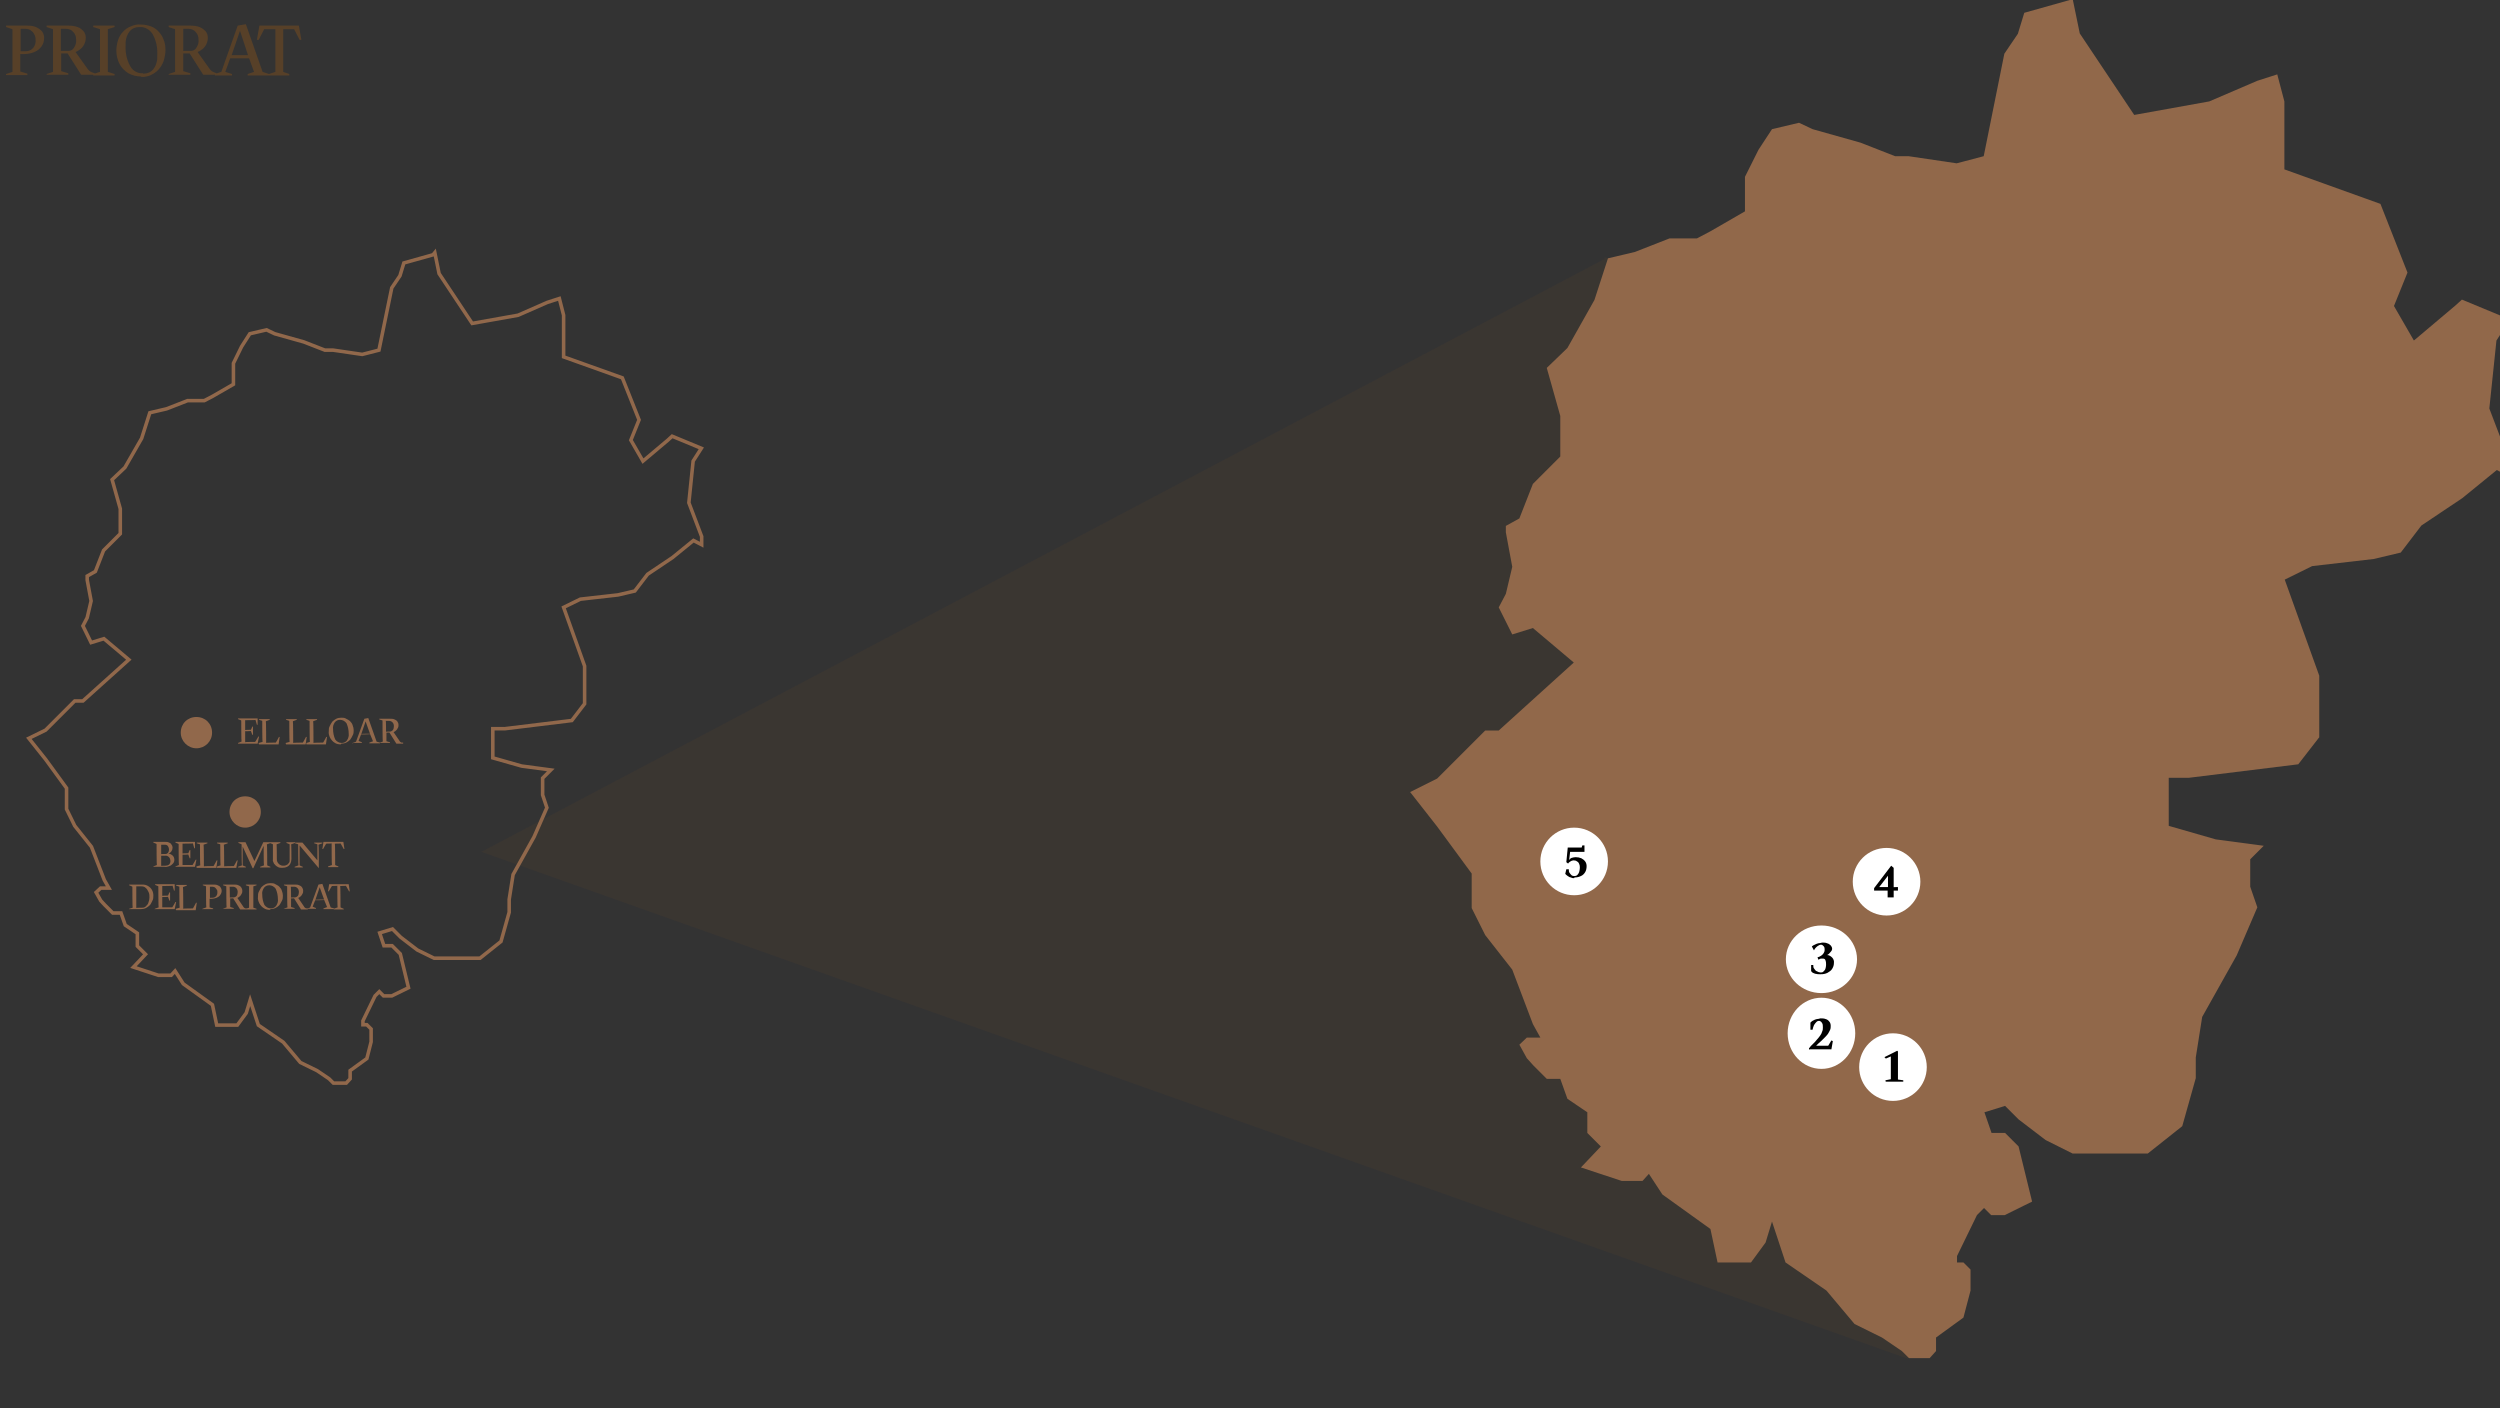 <?xml version="1.0" encoding="UTF-8"?>
<svg id="Capa_1" xmlns="http://www.w3.org/2000/svg" version="1.1" xmlns:xlink="http://www.w3.org/1999/xlink" viewBox="0 0 702.6 395.7">
  <rect x="0" y="0" width="702.6" height="395.7" fill="#333333" stroke="none"/>
  <!-- Generator: Adobe Illustrator 29.0.0, SVG Export Plug-In . SVG Version: 2.1.0 Build 186)  -->
  <defs>
    <style>
      .st0 {
        fill: #91684b;
      }

      .st1 {
        opacity: .2;
      }

      .st2 {
        fill: #fff;
      }

      .st3, .st4 {
        fill: none;
      }

      .st5 {
        fill: #574028;
      }

      .st6 {
        clip-path: url(#clippath);
      }

      .st7 {
        fill: #91684a;
      }

      .st4 {
        stroke: #91684b;
      }
    </style>
    <clipPath id="clippath">
      <rect class="st3" x="130.3" y=".2" width="448" height="395.7"/>
    </clipPath>
  </defs>
  <g id="Group_42">
    <path id="Path_218" class="st5" d="M1.7,21.2v-.4l2.1-.7-.3.4V7.9l.3.4-2.1-.7v-.4h6c.8,0,1.7.1,2.4.4.7.3,1.2.7,1.7,1.2.4.5.6,1.2.6,1.8,0,.9-.2,1.7-.7,2.4-.5.7-1.2,1.3-2,1.6-.9.4-2,.6-3,.6h-1.3l.3-.3v5.5l-.3-.4,2.3.7v.4H1.7ZM5.8,14.7l-.3-.3h1.8c.7,0,1.5-.3,2-.9.5-.6.8-1.4.7-2.3,0-.6-.1-1.1-.4-1.6-.2-.5-.6-.8-1-1.1-.4-.3-1-.4-1.5-.4h-1.6l.3-.3v6.9ZM13.1,21.2v-.4l2.1-.7-.3.4V7.9l.3.4-2.1-.7v-.4h6.2c.8,0,1.7.1,2.5.4.7.2,1.2.7,1.7,1.2.4.5.6,1.1.6,1.8,0,.6-.1,1.2-.4,1.8-.3.6-.6,1-1.1,1.4-.5.4-1,.7-1.6.9v-.4c0,0,3.5,4.9,3.5,4.9.2.3.4.5.6.7.2.2.5.3.7.4l.8.3v.4h-3.8l-4-6.3.5.3h-2.4l.3-.3v5.6l-.3-.4,2.3.7v.4h-6.1ZM17.1,14.6l-.3-.3h2.4c.7,0,1.3-.3,1.6-.9.4-.6.7-1.4.6-2.2,0-.8-.2-1.6-.8-2.2-.5-.6-1.2-.9-2-.9h-1.8l.3-.3v6.8ZM26.2,21.2v-.4l1.9-.6v-12l-1.9-.6v-.4h6v.4l-1.9.6v12l1.9.6v.4h-6ZM39.7,21.5c-1.3,0-2.5-.3-3.6-.9-1-.6-1.9-1.5-2.5-2.6-.6-1.2-.9-2.5-.9-3.8,0-1,.2-2,.5-3,.3-.9.8-1.7,1.4-2.3.6-.7,1.4-1.2,2.2-1.5.9-.4,1.8-.6,2.8-.5,1,0,1.9.2,2.8.5.8.3,1.6.8,2.2,1.5.6.7,1.1,1.4,1.4,2.3.4.9.5,1.9.5,2.9,0,1-.2,2-.5,3-.3.9-.8,1.7-1.4,2.4-.6.7-1.4,1.2-2.2,1.6-.9.4-1.9.6-2.8.5ZM40.2,20.7c1.2,0,2.3-.4,3-1.4.8-1.1,1.1-2.5,1-3.9.1-2-.3-4-1.3-5.8-.8-1.3-2.2-2.1-3.7-2-1.1,0-2.2.4-2.9,1.4-.8,1.1-1.1,2.5-1,3.8-.1,2,.3,4,1.3,5.8.7,1.3,2.1,2.1,3.6,2ZM47.4,21.2v-.4l2.1-.7-.3.4V7.9l.3.4-2.1-.7v-.4h6.2c.8,0,1.7.1,2.5.4.7.3,1.2.7,1.7,1.2.4.5.6,1.1.6,1.8,0,.6-.1,1.2-.4,1.8-.3.6-.6,1-1.1,1.4-.5.4-1,.7-1.6.9v-.4c0,0,3.5,4.9,3.5,4.9.2.3.4.5.6.7.2.2.5.3.7.4l.8.3v.4h-3.8l-4-6.3.5.3h-2.4l.3-.3v5.6l-.3-.4,2.3.7v.4h-6.1ZM51.5,14.6l-.3-.3h2.4c.7,0,1.3-.3,1.6-.9.4-.6.7-1.4.6-2.2,0-.8-.2-1.6-.8-2.2-.5-.6-1.2-.9-2-.9h-1.8l.3-.3v6.8ZM60.4,21.2v-.4l2.1-.7-.4.4,4.7-13.3,2.3-.4,4.8,13.7-.4-.4,2.1.7v.4h-6v-.4l2.1-.7-.2.4-1.6-4.4.4.3h-5.9l.4-.3-1.6,4.4-.2-.4,2.2.7v.4h-4.9ZM64.9,15.8l-.2-.3h5.3l-.2.3-2.5-7.6h.3l-2.6,7.6ZM75.6,21.2v-.4l2.1-.7-.3.4V7.9l.3.3h-3.7l.4-.3-1.7,3.3h-.5l.7-4h11.1l.7,4h-.5l-1.7-3.3.4.3h-3.6l.3-.4v12.7l-.3-.4,2,.7v.4h-5.8Z"/>
    <g id="Group_17" class="st1">
      <g class="st6">
        <g id="Group_16">
          <path id="Path_192" class="st5" d="M450.9,72.8L135.3,239.4l401,142.5-6.2-63.4-7.4-16.3,1.3,39.1,3.9-10.2,15.8,40.8-7.4-8.4-2.5-12.2-5.9-29.6,2.2,41.8h-6.1l-1.3-10-8.7-10.3-2.5-6.2-1.1,2.2h-3.8l-7.4-4.1,3.6-6.3-2.5-4.1v-6.2l-3.6-4.1-1.3-6h-2.5l-2.5-4.1-1.1-2.2-1.3-4.1,1.3-2.2h2.5l-1.3-4.1-3.8-16.3-4.9-10.3-2.5-8.1v-10.3l-6.2-14.1-4.9-10.3,4.9-4.1,1.3-2.2,7.4-12.2h2.5l13.6-20.3-7.3-10.3,11.1-15.1-17.3,8.9,1.3-4.1,1.1-8.1-1.1-10.3v-1.9l2.5-2.2,2.5-10.3,4.9-8.2v-12.2l-2.5-14.4,3.8-6,4.9-14.4,2.5-12.4,4.9-1.9,6.2-4.1h4.9l2.5-2.2,6.2-6v-4.1l-19.8,88.2-19.6-48.8-38.6-11.3Z"/>
        </g>
      </g>
    </g>
    <path id="Path_193" class="st7" d="M582.4-.2l-13.5,3.8-1.8,5.9-3.8,5.6-5.8,28.8-7.6,2-13.5-2h-3.8l-9.7-3.8-13.5-3.8-3.8-1.8-7.6,1.8-3.8,5.8-3.8,7.6v9.7l-9.7,5.6-3.8,2h-7.7l-9.7,3.8-7.6,1.8-3.8,11.7-7.6,13.5-5.8,5.6,3.8,13.5v11.4l-7.7,7.7-3.8,9.7-3.8,2.1v1.8l1.8,9.7-1.8,7.6-2,3.8,3.8,7.6,5.8-1.8,11.5,9.7-21.1,19.1h-3.8l-11.5,11.5-2,2-7.6,3.8,7.6,9.7,9.7,13.2v9.7l3.8,7.6,7.6,9.7,5.8,15.3,2.1,3.8h-3.8l-2.1,2,2.1,3.8,1.8,2,3.8,3.8h3.8l2,5.6,5.6,3.8v5.8l3.8,3.8-5.6,5.9,11.5,3.8h5.8l1.8-2,3.8,5.8,13.5,9.7,2,9.4h9.4l4.1-5.6,1.8-5.9,3.8,11.5,11.5,7.9,7.9,9.4,7.7,3.8,5.6,3.8,2,2h5.8l1.8-2v-3.8l7.7-5.6,2-7.6v-5.9l-2-2h-1.8v-1.8l5.6-11.5,2-2,2,2h3.8l7.7-3.8-3.8-15.5-3.8-3.8h-3.8l-2-5.8,5.8-1.8,3.8,3.8,7.6,5.8,7.6,3.8h21.1l9.7-7.7,3.8-13.5v-5.8l1.8-11.4,9.7-17.3,5.8-13.5-2-5.8v-7.7l3.8-3.8-13.5-1.8-13.2-3.8v-13.5h5.6l30.8-3.8,5.9-7.6v-17.3l-9.7-27,7.7-3.8,17.3-2,7.6-1.8,5.8-7.6,11.5-7.7,9.7-7.9,3.8,2v-3.8l-5.9-15.5,2-19.1,3.8-5.9-13.5-5.6-2,1.8-11.5,9.7-5.6-9.7,3.8-9.4-7.6-19.3-27-9.7v-19.1l-2-7.6-5.6,1.8-13.5,5.8-21.1,3.8-15.3-22.9-2-9.7Z"/>
    <path id="Path_182" class="st4" d="M121.7,71.6l-8.2,2.3-1.1,3.6-2.3,3.4-3.6,17.5-4.7,1.2-8.2-1.2h-2.3l-5.9-2.3-8.2-2.3-2.3-1.1-4.7,1.1-2.3,3.6-2.3,4.7v5.9l-5.9,3.4-2.3,1.2h-4.7l-5.9,2.3-4.7,1.1-2.3,7.2-4.7,8.2-3.6,3.4,2.3,8.2v7l-4.7,4.7-2.3,5.9-2.3,1.3v1.1l1.1,5.9-1.1,4.7-1.2,2.3,2.3,4.7,3.6-1.1,7,5.9-12.9,11.6h-2.3l-7,7-1.2,1.2-4.7,2.3,4.7,5.9,5.9,8.1v5.9l2.3,4.7,4.7,5.9,3.6,9.3,1.3,2.3h-2.3l-1.3,1.2,1.3,2.3,1.1,1.2,2.3,2.3h2.3l1.2,3.4,3.4,2.3v3.6l2.3,2.3-3.4,3.6,7,2.3h3.6l1.1-1.2,2.3,3.6,8.2,5.9,1.2,5.7h5.8l2.5-3.4,1.1-3.6,2.3,7,7,4.8,4.8,5.7,4.7,2.3,3.4,2.3,1.2,1.2h3.6l1.1-1.2v-2.3l4.7-3.4,1.2-4.7v-3.6l-1.2-1.2h-1.1v-1.1l3.4-7,1.2-1.2,1.2,1.2h2.3l4.7-2.3-2.3-9.5-2.3-2.3h-2.3l-1.2-3.6,3.6-1.1,2.3,2.3,4.7,3.6,4.7,2.3h12.9l5.9-4.7,2.3-8.2v-3.6l1.1-7,5.9-10.6,3.6-8.2-1.2-3.6v-4.7l2.3-2.3-8.2-1.1-8.1-2.3v-8.2h3.4l18.8-2.3,3.6-4.7v-10.6l-5.9-16.5,4.7-2.3,10.6-1.2,4.7-1.1,3.6-4.7,7-4.7,5.9-4.8,2.3,1.2v-2.3l-3.6-9.5,1.2-11.7,2.3-3.6-8.2-3.4-1.2,1.1-7,5.9-3.4-5.9,2.3-5.7-4.7-11.8-16.5-5.9v-11.7l-1.2-4.7-3.4,1.1-8.2,3.6-12.9,2.3-9.3-14-1.2-5.9Z"/>
    <path id="Path_216" class="st0" d="M43.1,243.7v-.2l1-.4v.2c-.1,0-.1-6.3-.1-6.3v.2c.1,0-.9-.4-.9-.4v-.2h3.3c.4,0,.8,0,1.1.2.3.1.6.3.7.6.2.2.3.5.3.8,0,.4-.1.7-.3,1-.2.3-.5.6-.9.7h0c.3,0,.6.1.9.3.2.1.4.3.6.6.1.2.2.5.2.8,0,.4-.1.8-.4,1.1-.3.3-.6.6-1,.7-.5.2-1,.3-1.5.2h-3ZM45.2,243.4h-.1c0-.1,1.4-.1,1.4-.1.4,0,.7-.1,1-.3.2-.2.4-.6.4-.9,0-.4-.1-.9-.4-1.2-.3-.3-.7-.5-1.2-.4h-1.1.1c0-.1,0,3,0,3ZM45.2,240.1h-.1c0-.1,1.4-.1,1.4-.1.3,0,.5-.1.7-.3.2-.3.3-.6.3-.9,0-.4-.1-.7-.3-1-.2-.3-.5-.4-.9-.4h-1.1.1c0-.1,0,2.8,0,2.8ZM49.3,243.7v-.2l1-.4v.2c-.1,0-.1-6.3-.1-6.3v.2c.1,0-.9-.4-.9-.4v-.2h5.5v1.8h-.2l-.4-1.4h.2c0,.1-3.2.1-3.2.1h.1c0-.1,0,2.8,0,2.8h-.1c0-.1,1.9-.1,1.9-.1h-.2c0,.1.4-.9.4-.9h.2v2.3h-.2l-.4-1.1h.2c0,.1-1.9.1-1.9.1h.1c0-.1,0,3.1,0,3.1v-.2c-.1,0,3,0,3,0h-.2c0,.1.9-1.5.9-1.5h.2c0,0-.4,2-.4,2h-5.5ZM55.2,243.7v-.2l1.1-.3v.2c-.1,0-.1-6.3-.1-6.3v.2c.1,0-.9-.3-.9-.3v-.2h3v.2l-1.1.4v-.2c.1,0,.1,6.3.1,6.3h-.1c0-.1,3-.1,3-.1h-.2c0,.1.9-1.6.9-1.6h.2c0,0-.3,2.1-.3,2.1h-5.5ZM61,243.7v-.2l1-.3v.2c-.1,0-.1-6.3-.1-6.3v.2c.1,0-.9-.3-.9-.3v-.2h3v.2l-1.1.4v-.2c.1,0,.1,6.3.1,6.3h-.1c0-.1,3-.1,3-.1h-.2c0,.1.9-1.6.9-1.6h.2c0,0-.4,2.1-.4,2.1h-5.5ZM71,244l-2.8-6.1h0s0,5.5,0,5.5v-.2c-.1,0,.9.4.9.4v.2h-2.2v-.2l1.1-.4v.2c-.1,0-.1-6.3-.1-6.3v.2c.1,0-.9-.4-.9-.4v-.2h2l2.6,5.5h-.2l2.6-5.5h2.1v.2l-1.1.4v-.2c.1,0,.1,6.3.1,6.3v-.2c-.1,0,.9.4.9.4v.2h-2.9v-.2l1.1-.4v.2c-.1,0-.1-5.7-.1-5.7h0s-2.9,6.3-2.9,6.3ZM79.4,243.9c-.5,0-1,0-1.4-.3-.4-.2-.7-.5-1-.9-.2-.4-.4-.8-.3-1.2v-4.4.2c.1,0-.9-.4-.9-.4v-.2h3v.2l-1.1.4v-.2c.1,0,.1,4.2.1,4.2,0,.4,0,.7.2,1,.1.3.4.5.6.7.3.2.6.3.9.3.3,0,.7,0,1-.2.3-.1.5-.3.7-.6.2-.2.2-.5.2-.8v-4.6.2c.1,0-.9-.4-.9-.4v-.2h2.4v.2l-1.1.4v-.2c.1,0,.1,4.3.1,4.3,0,.4-.1.9-.3,1.3-.2.4-.5.7-.9.9-.4.2-.9.3-1.4.3ZM89.6,244l-5.4-6.4h0s0,5.8,0,5.8v-.2c-.1,0,.9.4.9.4v.2h-2.3v-.2l1.1-.4v.2c-.1,0-.1-6.3-.1-6.3v.2c.1,0-.9-.3-.9-.3v-.2h2.1l4.2,5h0c0,0,0-4.7,0-4.7v.2c.1,0-.9-.3-.9-.3v-.2h2.3v.2l-1.1.4v-.2c.1,0,.1,6.6.1,6.6v.2ZM92.2,243.7v-.2l1.1-.4v.2c-.1,0-.1-6.3-.1-6.3h.1c0,.1-1.8.1-1.8.1h.2c0-.1-.9,1.5-.9,1.5h-.2l.3-2h5.6l.3,2h-.2l-.9-1.6h.2c0,.1-1.8.1-1.8.1v-.2c.1,0,.1,6.4.1,6.4v-.2c-.1,0,.9.4.9.4v.2h-2.9Z"/>
    <path id="Path_217" class="st0" d="M36.3,255.6v-.2l1-.3v.2c-.1,0-.1-6.3-.1-6.3v.2c.1,0-.9-.4-.9-.4v-.2h3.7c.6,0,1.1.1,1.6.4.5.3.9.7,1.1,1.1.3.5.4,1.1.4,1.6,0,.5,0,1-.3,1.5-.2.4-.4.9-.7,1.2-.3.3-.7.6-1.1.8-.4.2-.9.3-1.4.3h-3.4ZM38.3,255.2h-.1c0-.1,1.8-.1,1.8-.1.4,0,.7-.1,1-.4.3-.3.6-.6.7-1,.2-.5.3-1,.3-1.5,0-.5,0-1.1-.3-1.6-.2-.4-.4-.8-.8-1.1-.3-.3-.7-.4-1.2-.4h-1.5.1c0-.1,0,6.1,0,6.1ZM43.5,255.6v-.2l1.1-.4v.2c-.1,0-.1-6.3-.1-6.3v.2c.1,0-.9-.4-.9-.4v-.2h5.5v1.8h-.2l-.4-1.4h.2c0,.1-3.2.1-3.2.1h.1c0-.1,0,2.8,0,2.8h-.1c0-.1,1.9-.1,1.9-.1h-.2c0,.1.4-.9.4-.9h.2v2.3h-.2l-.4-1.1h.2c0,.1-1.9.1-1.9.1h.1c0-.1,0,3.1,0,3.1v-.2c-.1,0,3,0,3,0h-.2c0,.1.9-1.5.9-1.5h.2c0,0-.4,2-.4,2h-5.5ZM49.4,255.6v-.2l1.1-.3v.2c-.1,0-.1-6.3-.1-6.3v.2c.1,0-.9-.3-.9-.3v-.2h3v.2l-1.1.4v-.2c.1,0,.1,6.3.1,6.3h-.1c0-.1,3-.1,3-.1h-.2c0,.1.9-1.6.9-1.6h.2c0,0-.3,2.1-.3,2.1h-5.5ZM56.9,255.6v-.2l1.1-.4v.2c-.1,0-.1-6.3-.1-6.3v.2c.1,0-.9-.3-.9-.3v-.2h3c.4,0,.8,0,1.2.2.3.1.6.3.8.6.2.3.3.6.3.9,0,.4-.1.8-.4,1.2-.2.4-.6.6-1,.8-.5.2-1,.3-1.5.3h-.6.1c0-.1,0,2.6,0,2.6v-.2c-.1,0,1,.3,1,.3v.2h-3.1ZM58.9,252.4h-.1c0-.1.9-.1.9-.1.4,0,.7-.1,1-.4.3-.3.4-.7.4-1.1,0-.3,0-.6-.2-.8-.1-.2-.3-.4-.5-.6-.2-.1-.5-.2-.7-.2h-.8.1c0-.1,0,3.3,0,3.3ZM62.6,255.6v-.2l1.1-.4v.2c-.1,0-.1-6.3-.1-6.3v.2c.1,0-.9-.3-.9-.3v-.2h3.1c.4,0,.8,0,1.2.2.3.1.6.3.8.6.2.3.3.6.3.9,0,.3,0,.6-.2.9-.1.3-.3.5-.5.7-.2.2-.5.4-.8.5v-.2s1.7,2.5,1.7,2.5c0,.1.2.3.3.4.1,0,.2.2.4.2h.4v.3h-1.9l-2-3.2h.2c0,.1-1.2.1-1.2.1l.2-.2v2.8-.2c-.1,0,1,.3,1,.3v.2h-3.1ZM64.6,252.3h-.1c0-.1,1.2-.1,1.2-.1.3,0,.6-.2.8-.4.2-.3.3-.7.3-1.1,0-.4-.1-.8-.4-1.1-.3-.3-.6-.4-1-.4h-.9v-.2c.1,0,.1,3.4.1,3.4ZM69.1,255.6v-.2l.9-.3v-6l-.9-.3v-.2h3v.2l-.9.3v6l.9.3v.2h-3ZM75.9,255.7c-.6,0-1.3-.1-1.8-.5-.5-.3-.9-.8-1.2-1.3-.3-.6-.5-1.2-.4-1.9,0-.5,0-1,.3-1.5.2-.4.4-.8.7-1.2.3-.3.7-.6,1.1-.8.4-.2.9-.3,1.4-.3.5,0,1,0,1.4.3.4.2.8.4,1.1.7.3.3.6.7.7,1.1.2.5.3,1,.3,1.4,0,.5,0,1-.3,1.5-.2.4-.4.8-.7,1.2-.3.3-.7.6-1.1.8-.4.2-.9.3-1.4.3ZM76.1,255.3c.6,0,1.1-.2,1.5-.7.4-.6.6-1.3.5-1.9,0-1-.2-2-.6-2.9-.4-.6-1.1-1-1.8-1-.6,0-1.1.2-1.5.7-.4.6-.6,1.2-.5,1.9,0,1,.2,2,.6,2.9.4.6,1.1,1,1.8,1ZM79.7,255.6v-.2l1.1-.4v.2c-.1,0-.1-6.3-.1-6.3v.2c.1,0-.9-.3-.9-.3v-.2h3.1c.4,0,.8,0,1.2.2.3.1.6.3.8.6.2.3.3.6.3.9,0,.3,0,.6-.2.9-.1.3-.3.5-.5.7-.2.2-.5.4-.8.5v-.2s1.7,2.5,1.7,2.5c0,.1.2.3.3.4.1,0,.2.2.4.2h.4v.3h-1.9l-2-3.2h.2c0,.1-1.2.1-1.2.1l.2-.2v2.8-.2c-.1,0,1,.3,1,.3v.2h-3.1ZM81.8,252.3h-.1c0-.1,1.2-.1,1.2-.1.3,0,.6-.2.8-.4.2-.3.3-.7.3-1.1,0-.4-.1-.8-.4-1.1-.3-.3-.6-.4-1-.4h-.9v-.2c.1,0,.1,3.4.1,3.4ZM86.2,255.6v-.2l1.1-.4-.2.2,2.4-6.6,1.1-.2,2.4,6.8-.2-.2,1.1.3v.2h-3v-.2l1.1-.4v.2c0,0-.9-2.2-.9-2.2h.2c0,.1-2.9.1-2.9.1h.2c0-.1-.8,2-.8,2v-.2c0,0,1,.4,1,.4v.2h-2.4ZM88.5,252.9h0c0-.1,2.6-.1,2.6-.1h0c0,.1-1.3-3.6-1.3-3.6h.1l-1.3,3.8ZM93.8,255.6v-.2l1.1-.4v.2c-.1,0-.1-6.3-.1-6.3h.1c0,.1-1.8.1-1.8.1h.2c0-.1-.9,1.5-.9,1.5h-.2l.3-2h5.5l.3,2h-.2l-.9-1.6h.2c0,.1-1.8.1-1.8.1v-.2c.1,0,.1,6.4.1,6.4v-.2c-.1,0,.9.4.9.4v.2h-2.9Z"/>
    <path id="Path_215" class="st0" d="M66.9,209v-.2l1-.4v.2c-.1,0-.1-6.3-.1-6.3v.2c.1,0-.9-.4-.9-.4v-.2h5.5v1.8h-.2l-.4-1.4h.2c0,.1-3.2.1-3.2.1h.1c0-.1,0,2.8,0,2.8h-.1c0-.1,1.9-.1,1.9-.1h-.2c0,.1.4-.9.4-.9h.2v2.3h-.2l-.4-1.1h.2c0,.1-1.9.1-1.9.1h.1c0-.1,0,3.1,0,3.1h-.1c0-.1,3.1-.1,3.1-.1h-.2c0,.1.9-1.5.9-1.5h.2c0,0-.4,2-.4,2h-5.5ZM72.7,209v-.2l1.1-.3v.2c-.1,0-.1-6.3-.1-6.3v.2c.1,0-.9-.3-.9-.3v-.2h3v.2l-1.1.4v-.2c.1,0,.1,6.3.1,6.3h-.1c0-.1,3-.1,3-.1h-.2c0,.1.9-1.6.9-1.6h.2c0,0-.3,2.1-.3,2.1h-5.5ZM80.3,209v-.2l1.1-.3v.2c-.1,0-.1-6.3-.1-6.3v.2c.1,0-.9-.3-.9-.3v-.2h3v.2l-1.1.4v-.2c.1,0,.1,6.3.1,6.3h-.1c0-.1,3-.1,3-.1h-.2c0,.1.9-1.6.9-1.6h.2c0,0-.3,2.1-.3,2.1h-5.5ZM86.1,209v-.2l1-.3v.2c-.1,0-.1-6.3-.1-6.3v.2c.1,0-.9-.3-.9-.3v-.2h3v.2l-1.1.4v-.2c.1,0,.1,6.3.1,6.3h-.1c0-.1,3-.1,3-.1h-.2c0,.1.9-1.6.9-1.6h.2c0,0-.3,2.1-.3,2.1h-5.5ZM95.8,209.2c-.6,0-1.3-.1-1.8-.5-.5-.3-.9-.8-1.2-1.3-.3-.6-.5-1.2-.4-1.9,0-.5,0-1,.3-1.5.2-.4.4-.8.7-1.2.3-.3.7-.6,1.1-.8.4-.2.9-.3,1.4-.3.5,0,1,0,1.4.3.4.2.8.4,1.1.7.3.3.6.7.7,1.1.2.5.3,1,.3,1.4,0,.5,0,1-.3,1.5-.2.4-.4.8-.7,1.2-.3.3-.7.6-1.1.8-.4.2-.9.3-1.4.3ZM96,208.8c.6,0,1.1-.2,1.5-.7.4-.6.6-1.3.5-1.9,0-1-.2-2-.6-2.9-.4-.6-1.1-1-1.8-1-.6,0-1.1.2-1.5.7-.4.6-.6,1.2-.5,1.9,0,1,.2,2,.6,2.9.4.6,1.1,1,1.8,1ZM99.1,209v-.2l1.1-.4-.2.2,2.4-6.6,1.1-.2,2.4,6.8-.2-.2,1.1.3v.2h-3v-.2l1.1-.4v.2c0,0-.9-2.2-.9-2.2h.2c0,.1-2.9.1-2.9.1h.2c0-.1-.8,2-.8,2v-.2c0,0,1,.4,1,.4v.2h-2.4ZM101.4,206.3h0c0-.1,2.6-.1,2.6-.1h0c0,.1-1.3-3.6-1.3-3.6h.1l-1.3,3.8ZM106.5,209v-.2l1.1-.4v.2c-.1,0-.1-6.3-.1-6.3v.2c.1,0-.9-.3-.9-.3v-.2h3.1c.4,0,.8,0,1.2.2.3.1.6.3.8.6.2.3.3.6.3.9,0,.3,0,.6-.2.9-.1.3-.3.5-.5.7-.2.2-.5.4-.8.5v-.2s1.7,2.5,1.7,2.5c0,.1.2.3.3.4.1,0,.2.2.4.2h.4v.3h-1.9l-2-3.2h.2c0,.1-1.2.1-1.2.1l.2-.2v2.8-.2c-.1,0,1,.3,1,.3v.2h-3.1ZM108.5,205.7h-.1c0-.1,1.2-.1,1.2-.1.3,0,.6-.2.8-.4.2-.3.3-.7.3-1.1,0-.4-.1-.8-.4-1.1-.3-.3-.6-.4-1-.4h-.9v-.2c.1,0,.1,3.4.1,3.4Z"/>
    <path id="Path_190" class="st0" d="M68.9,232.6c2.4,0,4.4-1.9,4.4-4.4s-1.9-4.4-4.4-4.4-4.4,1.9-4.4,4.4c0,2.4,2,4.4,4.4,4.4"/>
    <path id="Path_191" class="st0" d="M55.2,210.3c2.4,0,4.4-1.9,4.4-4.4s-1.9-4.4-4.4-4.4-4.4,1.9-4.4,4.4h0c0,2.4,2,4.4,4.4,4.4"/>
    <g id="Group_37">
      <circle id="Ellipse_2" class="st2" cx="532" cy="299.9" r="9.5"/>
      <path id="Path_210" d="M529.9,303.9v-.3l1.5-.3h0c0,0,0-6.2,0-6.2v-.2c0,0-1.4.6-1.4.6l-.4-.4,3.6-1.8.2.2v7.9h0c0,0,1.5.2,1.5.2v.4h-4.8Z"/>
    </g>
    <g id="Group_38">
      <ellipse id="Ellipse_2-2" class="st2" cx="511.9" cy="290.4" rx="9.5" ry="10"/>
      <path id="Path_211" d="M508.4,295v-.4c.1-.1.3-.3.5-.6l.8-.8c.3-.3.6-.6.9-1,.3-.3.6-.7.9-1.1.3-.4.5-.8.6-1.2.2-.4.2-.8.2-1.2,0-.5,0-.9-.3-1.3-.2-.3-.5-.5-.8-.5-.3,0-.5.1-.7.3-.3.3-.5.6-.7.9-.2.4-.3.9-.4,1.3h-.6v-2c.2-.2.5-.5.8-.6.3-.2.6-.3,1-.4.3,0,.7-.1,1-.2.5,0,1,0,1.5.2.4.1.8.4,1,.7.3.3.4.8.4,1.2,0,.4,0,.8-.2,1.2-.2.4-.4.8-.6,1.1-.3.4-.6.7-.9,1-.3.3-.6.6-.9.9s-.6.5-.9.8c-.2.2-.4.4-.6.6h0s3.4,0,3.4,0h0c0,0,.9-1.5.9-1.5l.4.2-.4,2.3h-6.1Z"/>
    </g>
    <g id="Group_39">
      <circle id="Ellipse_2-3" class="st2" cx="530.2" cy="247.8" r="9.5"/>
      <path id="Path_214" d="M530.5,252.2v-2.1l.3.2h-4.1v-.7l4.8-6.3.7.6v5.5h-.3c0-.1,1.5-.1,1.5-.1v1h-1.2,0c0,0,0,1.9,0,1.9h-1.6ZM527.8,249.5v-.2s3.5,0,3.5,0l-.7.5v-4.2h.4s-3.1,4-3.1,4Z"/>
    </g>
    <g id="Group_40">
      <circle id="Ellipse_2-4" class="st2" cx="442.4" cy="242.1" r="9.5"/>
      <path id="Path_213" d="M442.4,246.8c-.3,0-.6,0-.9-.2-.3,0-.6-.2-.9-.4-.3-.2-.5-.4-.7-.6l.3-1.3h.7c0,.4,0,.7.2,1,.2.3.4.5.6.7.3.2.6.2.9.2.2,0,.5-.1.7-.3.2-.2.4-.5.5-.8.1-.4.2-.8.2-1.2,0-.4,0-.7-.2-1.1-.1-.3-.3-.6-.6-.7-.2-.2-.5-.3-.9-.3-.2,0-.3,0-.5.1-.2,0-.4.2-.6.3-.2.1-.4.3-.5.5l-.5-.4.4-4.1h3.9,0c0,0,.2-.6.2-.6h.6v1.8h-4.2l.2-.3-.3,2.6h0c.2-.3.4-.5.7-.6.4-.1.7-.2,1.1-.2.6,0,1.1.1,1.6.3.4.2.8.5,1.1.9.3.4.4.9.4,1.3,0,.6-.1,1.2-.4,1.7-.3.5-.7.9-1.2,1.1-.6.3-1.2.4-1.8.4Z"/>
    </g>
    <g id="Group_41">
      <ellipse id="Ellipse_2-5" class="st2" cx="511.9" cy="269.6" rx="10" ry="9.5"/>
      <path id="Path_212" d="M511.4,273.8c-.3,0-.7,0-1-.1-.3,0-.6-.2-.9-.3-.2-.1-.4-.3-.5-.5v-1.7h.6c0,.4,0,.8.3,1.1.2.3.4.6.8.7.3.2.7.3,1,.3.3,0,.5,0,.8-.3.2-.2.4-.4.5-.7.1-.3.2-.7.2-1.1,0-.5,0-.9-.2-1.4-.1-.3-.4-.4-.7-.4-.1,0-.3,0-.4,0-.2,0-.3,0-.4.1l-.5.2-.2-.7c.3,0,.7-.2,1-.4.3-.2.5-.4.7-.7.2-.3.3-.6.3-.9,0-.4,0-.8-.3-1.1-.2-.2-.4-.4-.7-.4-.4,0-.7.2-1,.4-.4.3-.8.7-1,1.2l-.6-1.1c.2-.2.5-.4.8-.5.3-.2.7-.3,1-.4.3,0,.7-.1,1.1-.2.5,0,1,0,1.4.2.4.1.7.3,1,.6.2.2.4.6.4.9,0,.3-.1.6-.4.9-.3.4-.6.7-1,.9h0c.5,0,1,.3,1.4.7.4.4.6,1,.5,1.6,0,.6-.2,1.1-.5,1.6-.3.5-.8.8-1.3,1.1-.6.3-1.2.4-1.9.4Z"/>
    </g>
  </g>
</svg>